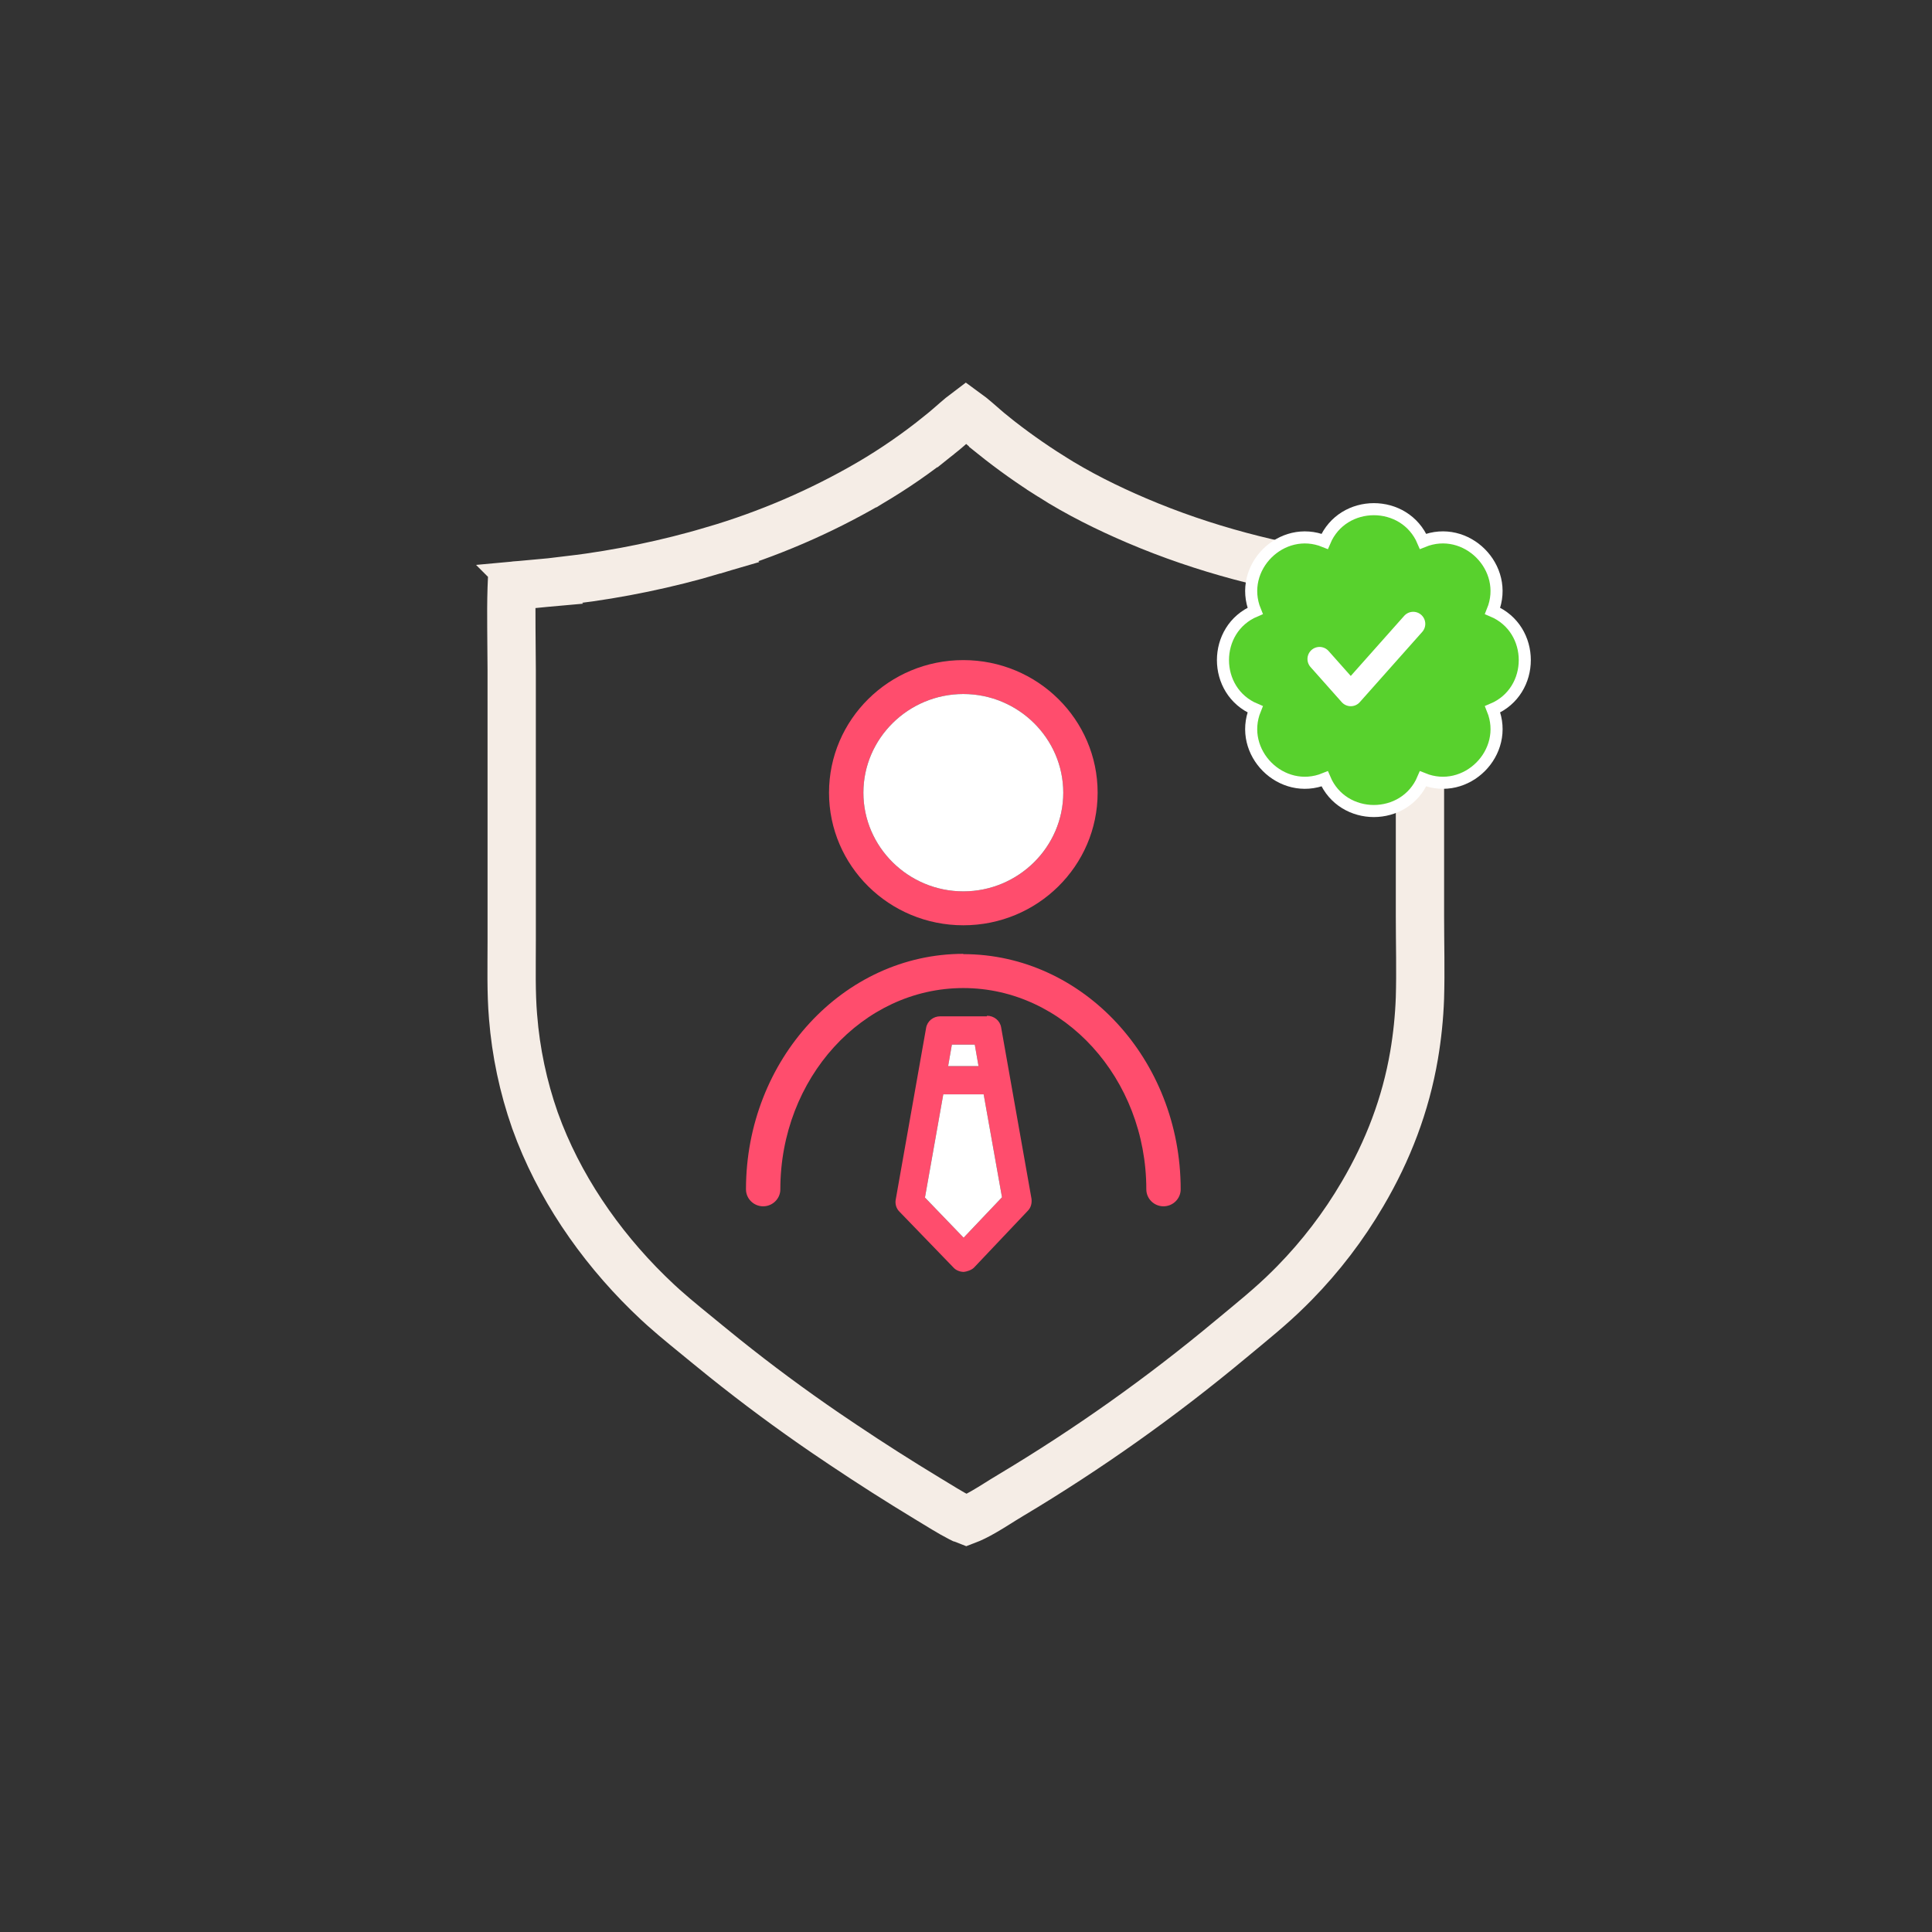 <svg width="120" height="120" viewBox="0 0 120 120" fill="none" xmlns="http://www.w3.org/2000/svg">
<rect x="0" y="0" width="120" height="120" fill="#333333" stroke="none"/>
<g clip-path="url(#clip0_56455_23236)">
<path d="M60.005 25.626C60.203 25.769 60.411 25.939 60.644 26.138C60.938 26.39 61.327 26.74 61.688 27.029V27.03C62.834 27.949 64.032 28.8 65.276 29.582V29.583C66.972 30.661 68.802 31.565 70.602 32.333C74.8 34.126 79.191 35.243 83.656 35.891C84.482 36.016 85.311 36.12 86.143 36.2H86.15C86.522 36.234 87.198 36.257 87.537 36.279C87.816 36.298 88.03 36.323 88.186 36.35C88.202 36.627 88.214 37.003 88.223 37.456C88.24 38.388 88.243 39.595 88.239 40.839C88.232 43.274 88.197 45.964 88.196 46.675V56.893C88.197 58.664 88.245 60.312 88.195 61.997C88.152 63.186 88.03 64.372 87.83 65.547C87.307 68.605 86.219 71.459 84.634 74.153L84.632 74.156C83.452 76.173 82.028 78.035 80.393 79.702L80.058 80.037C78.954 81.136 77.747 82.099 76.45 83.177L76.447 83.179C72.147 86.765 67.573 90.01 62.766 92.882H62.765C62.119 93.268 61.71 93.55 61.095 93.904C60.688 94.138 60.325 94.318 60.003 94.439C59.972 94.428 59.941 94.419 59.912 94.405L59.911 94.404L59.633 94.267C58.986 93.935 58.359 93.529 57.607 93.078C55.836 92.006 54.09 90.893 52.37 89.74L52.366 89.737L51.285 89.008C49.132 87.536 47.035 85.984 44.999 84.353L43.986 83.531C43.008 82.723 42.082 81.994 41.211 81.214L40.841 80.876C37.696 77.943 35.1 74.341 33.525 70.38L33.225 69.583C32.498 67.508 32.041 65.348 31.867 63.156L31.866 63.151C31.74 61.624 31.783 60.113 31.783 58.444V51.572L31.782 41.581L31.762 39.026C31.755 38.194 31.755 37.374 31.781 36.545C31.783 36.488 31.785 36.437 31.787 36.388C32.075 36.348 32.359 36.347 32.899 36.297L32.898 36.296C33.761 36.219 34.622 36.126 35.48 36.017L35.481 36.018C38.472 35.651 41.428 35.038 44.317 34.185L44.316 34.184C47.701 33.188 50.954 31.79 54.004 30.017H54.005L54.01 30.014C55.525 29.125 56.971 28.125 58.338 27.023L58.339 27.024C58.697 26.739 59.059 26.416 59.355 26.16C59.59 25.956 59.802 25.778 60.005 25.626Z" stroke="#F5EDE6" stroke-width="3"/>
<path d="M59.834 57.471C64.441 57.471 68.176 53.784 68.176 49.236C68.176 44.688 64.441 41 59.834 41C55.227 41 51.492 44.688 51.492 49.236C51.492 53.784 55.227 57.471 59.834 57.471ZM59.834 43.107C63.249 43.107 66.041 45.864 66.041 49.236C66.041 52.607 63.249 55.364 59.834 55.364C56.419 55.364 53.627 52.607 53.627 49.236C53.627 45.864 56.419 43.107 59.834 43.107Z" fill="#FF4D6D"/>
<path d="M59.834 59.245C52.399 59.245 46.334 65.812 46.334 73.873C46.334 74.452 46.814 74.926 47.401 74.926C47.988 74.926 48.468 74.452 48.468 73.873C48.468 66.971 53.573 61.37 59.834 61.37C66.095 61.37 71.2 66.989 71.2 73.873C71.2 74.452 71.68 74.926 72.267 74.926C72.854 74.926 73.334 74.452 73.334 73.873C73.334 65.812 67.269 59.263 59.834 59.263V59.245Z" fill="#FF4D6D"/>
<path d="M61.292 63.126H58.393C57.966 63.126 57.593 63.424 57.522 63.846L55.636 74.505C55.583 74.786 55.672 75.067 55.868 75.26L59.229 78.737C59.389 78.912 59.638 79 59.87 79C60.03 78.982 60.35 78.895 60.51 78.719L63.836 75.207C64.032 75.014 64.103 74.733 64.067 74.452L62.182 63.81C62.111 63.389 61.737 63.091 61.31 63.091L61.292 63.126ZM60.545 64.882L60.777 66.216H58.891L59.123 64.882H60.545ZM59.852 76.875L57.451 74.382L58.589 67.972H61.097L62.235 74.364L59.852 76.875Z" fill="#FF4D6D"/>
<path d="M66.041 49.236C66.041 45.864 63.249 43.107 59.834 43.107C56.419 43.107 53.627 45.864 53.627 49.236C53.627 52.607 56.419 55.364 59.834 55.364C63.249 55.364 66.041 52.607 66.041 49.236Z" fill="white"/>
<path d="M60.777 66.216L60.545 64.882H59.123L58.891 66.216H60.777Z" fill="white"/>
<path d="M57.451 74.382L59.852 76.875L62.235 74.364L61.097 67.972H58.589L57.451 74.382Z" fill="white"/>
<path d="M82.278 33.625C83.404 30.96 87.263 30.96 88.389 33.624C91.069 32.535 93.797 35.265 92.708 37.944C95.374 39.069 95.374 42.929 92.709 44.055C93.798 46.736 91.069 49.464 88.389 48.374C87.263 51.04 83.404 51.041 82.278 48.375C79.598 49.463 76.87 46.734 77.959 44.055C75.294 42.929 75.294 39.07 77.959 37.944C76.871 35.265 79.599 32.537 82.278 33.625Z" fill="#58D12D" stroke="white" stroke-width="0.75"/>
<path d="M81.959 40.932L83.898 43.114L87.777 38.75" stroke="white" stroke-width="1.5" stroke-linecap="round" stroke-linejoin="round"/>
</g>
<defs>
<clipPath id="clip0_56455_23236">
<rect width="120" height="120" rx="10.667" fill="white"/>
</clipPath>
</defs>
</svg>
